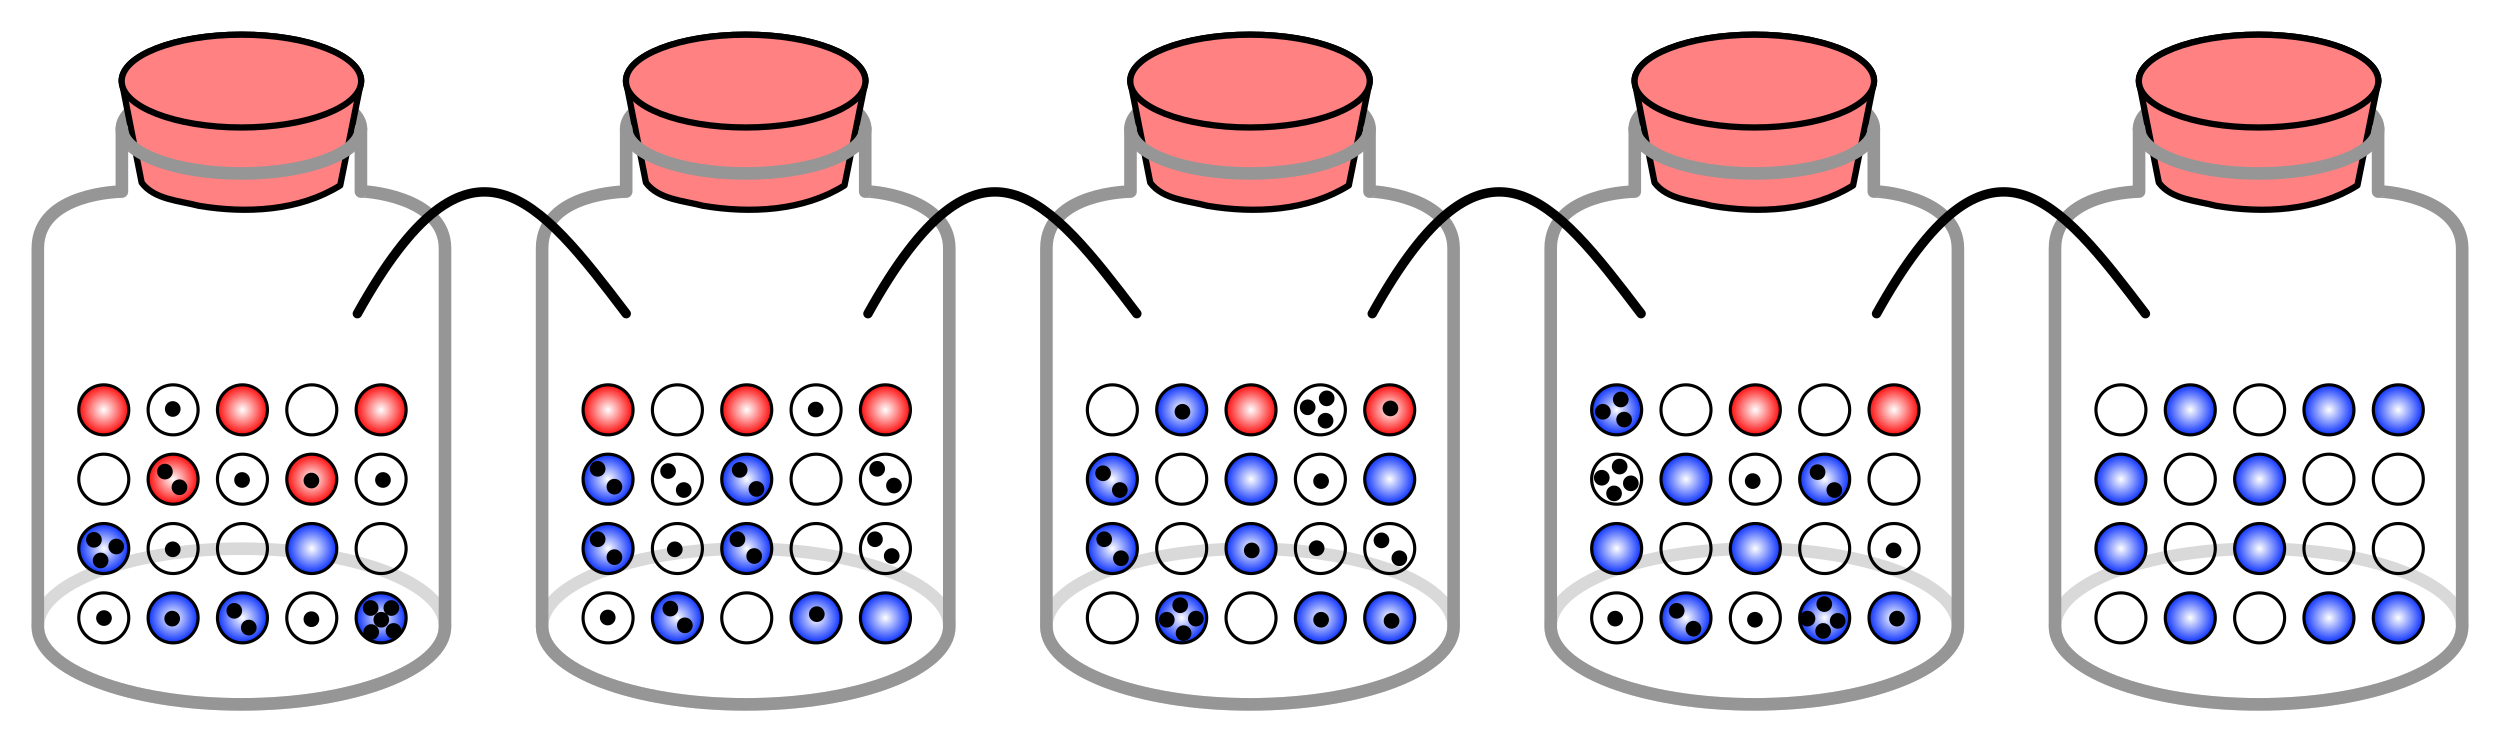 <?xml version="1.0" encoding="UTF-8" standalone="no"?>
<!-- Created with Inkscape (http://www.inkscape.org/) -->

<svg
   xmlns:dc="http://purl.org/dc/elements/1.1/"
   xmlns:cc="http://creativecommons.org/ns#"
   xmlns:rdf="http://www.w3.org/1999/02/22-rdf-syntax-ns#"
   xmlns:svg="http://www.w3.org/2000/svg"
   xmlns="http://www.w3.org/2000/svg"
   xmlns:xlink="http://www.w3.org/1999/xlink"
   xmlns:sodipodi="http://sodipodi.sourceforge.net/DTD/sodipodi-0.dtd"
   xmlns:inkscape="http://www.inkscape.org/namespaces/inkscape"
   width="793.187"
   height="235.479"
   id="svg2"
   version="1.1"
   inkscape:version="0.48.3.1 r9886"
   sodipodi:docname="random_sampling_genetic_drift.svg">
  <defs
     id="defs4">
    <marker
       inkscape:stockid="Arrow1Mend"
       orient="auto"
       refY="0.0"
       refX="0.0"
       id="Arrow1Mend"
       style="overflow:visible;">
      <path
         id="path4229"
         d="M 0.0,0.0 L 5.0,-5.0 L -12.5,0.0 L 5.0,5.0 L 0.0,0.0 z "
         style="fill-rule:evenodd;stroke:#000000;stroke-width:1.0pt;"
         transform="scale(0.4) rotate(180) translate(10,0)" />
    </marker>
    <marker
       inkscape:stockid="Arrow1Lend"
       orient="auto"
       refY="0.0"
       refX="0.0"
       id="Arrow1Lend"
       style="overflow:visible;">
      <path
         id="path4223"
         d="M 0.0,0.0 L 5.0,-5.0 L -12.5,0.0 L 5.0,5.0 L 0.0,0.0 z "
         style="fill-rule:evenodd;stroke:#000000;stroke-width:1.0pt;"
         transform="scale(0.8) rotate(180) translate(12.5,0)" />
    </marker>
    <linearGradient
       id="linearGradient3925">
      <stop
         id="stop3927"
         offset="0"
         style="stop-color:#ffffff;stop-opacity:1;" />
      <stop
         id="stop3929"
         offset="1"
         style="stop-color:#0028fe;stop-opacity:1;" />
    </linearGradient>
    <linearGradient
       id="linearGradient3847">
      <stop
         style="stop-color:#ffffff;stop-opacity:1;"
         offset="0"
         id="stop3849" />
      <stop
         style="stop-color:#fe0000;stop-opacity:1;"
         offset="1"
         id="stop3851" />
    </linearGradient>
    <radialGradient
       inkscape:collect="always"
       xlink:href="#linearGradient3925"
       id="radialGradient4093"
       gradientUnits="userSpaceOnUse"
       cx="66.732"
       cy="535.266"
       fx="66.732"
       fy="535.266"
       r="11.965" />
    <radialGradient
       inkscape:collect="always"
       xlink:href="#linearGradient3847"
       id="radialGradient4969"
       gradientUnits="userSpaceOnUse"
       cx="66.732"
       cy="535.266"
       fx="66.732"
       fy="535.266"
       r="11.965" />
    <radialGradient
       inkscape:collect="always"
       xlink:href="#linearGradient3847"
       id="radialGradient5139"
       gradientUnits="userSpaceOnUse"
       cx="66.732"
       cy="535.266"
       fx="66.732"
       fy="535.266"
       r="11.965" />
    <radialGradient
       inkscape:collect="always"
       xlink:href="#linearGradient3847"
       id="radialGradient5187"
       gradientUnits="userSpaceOnUse"
       cx="66.732"
       cy="535.266"
       fx="66.732"
       fy="535.266"
       r="11.965" />
    <radialGradient
       inkscape:collect="always"
       xlink:href="#linearGradient3925"
       id="radialGradient5189"
       gradientUnits="userSpaceOnUse"
       cx="66.732"
       cy="535.266"
       fx="66.732"
       fy="535.266"
       r="11.965" />
  </defs>
  <sodipodi:namedview
     id="base"
     pagecolor="#ffffff"
     bordercolor="#666666"
     borderopacity="1.0"
     inkscape:pageopacity="0.0"
     inkscape:pageshadow="2"
     inkscape:zoom="0.70469474"
     inkscape:cx="394.37273"
     inkscape:cy="75.881474"
     inkscape:document-units="px"
     inkscape:current-layer="layer1"
     showgrid="false"
     fit-margin-top="10"
     fit-margin-left="10"
     fit-margin-right="10"
     fit-margin-bottom="10" />
  <g
     inkscape:label="Layer 1"
     inkscape:groupmode="layer"
     id="layer1"
     transform="translate(-12.189,-422.099)">
    <g
       id="g3975"
       transform="translate(-31.596,31.596)">
      <path
         sodipodi:type="arc"
         style="fill:none;stroke:#d9d9d9;stroke-width:4;stroke-linecap:round;stroke-linejoin:round;stroke-miterlimit:4;stroke-opacity:1;stroke-dasharray:none"
         id="path3821"
         sodipodi:cx="184.282"
         sodipodi:cy="568.85938"
         sodipodi:rx="64.593689"
         sodipodi:ry="24.697588"
         d="m 248.876,568.859 c 0,13.64 -28.92,24.698 -64.594,24.698 -35.674,0 -64.594,-11.057 -64.594,-24.698 0,-13.64 28.92,-24.698 64.594,-24.698 35.674,0 64.594,11.057 64.594,24.698 z"
         transform="translate(-63.903,20.424)" />
      <path
         sodipodi:nodetypes="ccscccssscc"
         inkscape:connector-curvature="0"
         d="m 184.973,469.284 0,120 c 0,13.64 -28.92,24.698 -64.594,24.698 -35.674,0 -64.594,-11.057 -64.594,-24.698 l 0,-120 c 0,-17.807 26.671,-18 26.671,-18 l 0,-20 c 0,-7.869 16.978,-14.249 37.922,-14.249 20.944,0 37.922,6.379 37.922,14.249 l 0,20 c 0.305,-0.305 26.671,1.298 26.671,18 z"
         style="fill:none;stroke:#969696;stroke-width:4;stroke-linecap:round;stroke-linejoin:round;stroke-miterlimit:4;stroke-opacity:1"
         id="path3814" />
      <g
         transform="translate(-58.203,9.326)"
         id="g3816">
        <path
           sodipodi:nodetypes="ccccscc"
           inkscape:connector-curvature="0"
           d="m 209.931,440 c -12.97,8.158 -29.86,8.986 -44.827,6.48 -6.046,-1.608 -14.175,-1.95 -18.173,-7.355 l -6.345,-32.225 c 0,-8.132 17.012,-14.724 37.996,-14.724 20.985,0 37.996,6.592 37.996,14.724 z"
           style="fill:#ff8181;fill-opacity:1;stroke:#000000;stroke-width:2;stroke-linecap:round;stroke-linejoin:round;stroke-miterlimit:4;stroke-opacity:1"
           id="path3790" />
        <path
           sodipodi:type="arc"
           style="fill:#ff8181;fill-opacity:1;stroke:#000000;stroke-width:2;stroke-linecap:round;stroke-linejoin:round;stroke-miterlimit:4;stroke-opacity:1;stroke-dasharray:none"
           id="path2985"
           sodipodi:cx="176.68274"
           sodipodi:cy="406.90021"
           sodipodi:rx="37.996288"
           sodipodi:ry="14.723562"
           d="m 214.679,406.9 c 0,8.132 -17.012,14.724 -37.996,14.724 -20.985,0 -37.996,-6.592 -37.996,-14.724 0,-8.132 17.012,-14.724 37.996,-14.724 20.985,0 37.996,6.592 37.996,14.724 z"
           transform="translate(1.9,0)" />
      </g>
      <path
         inkscape:connector-curvature="0"
         id="path3809"
         d="m 158.302,431.284 c 0,7.869 -16.978,14.249 -37.922,14.249 -20.944,0 -37.922,-6.379 -37.922,-14.249"
         style="fill:none;stroke:#969696;stroke-width:4;stroke-linecap:round;stroke-linejoin:round;stroke-miterlimit:4;stroke-opacity:1;stroke-dasharray:none" />
    </g>
    <path
       sodipodi:type="arc"
       style="fill:url(#radialGradient5187);fill-opacity:1;stroke:#000000;stroke-width:1.444;stroke-linecap:round;stroke-linejoin:round;stroke-miterlimit:4;stroke-opacity:1;stroke-dasharray:none"
       id="path3845"
       sodipodi:cx="66.731537"
       sodipodi:cy="535.26624"
       sodipodi:rx="11.46489"
       sodipodi:ry="11.46489"
       d="m 78.196,535.266 c 0,6.332 -5.133,11.465 -11.465,11.465 -6.332,0 -11.465,-5.133 -11.465,-11.465 0,-6.332 5.133,-11.465 11.465,-11.465 6.332,0 11.465,5.133 11.465,11.465 z"
       transform="matrix(0.692,0,0,0.692,-1.065,181.73)" />
    <use
       x="0"
       y="0"
       xlink:href="#path3845"
       id="use3855"
       width="744.094"
       height="1052.362"
       transform="translate(22,1.0000006e-7)" />
    <use
       height="1052.362"
       width="744.094"
       transform="translate(44,1.0000006e-7)"
       id="use3857"
       xlink:href="#path3845"
       y="0"
       x="0" />
    <use
       x="0"
       y="0"
       xlink:href="#path3845"
       id="use3859"
       transform="translate(66,1.0000006e-7)"
       width="744.094"
       height="1052.362" />
    <use
       height="1052.362"
       width="744.094"
       transform="translate(88,1.0000006e-7)"
       id="use3861"
       xlink:href="#path3845"
       y="0"
       x="0" />
    <use
       x="0"
       y="0"
       xlink:href="#path3845"
       id="use3863"
       transform="translate(88,22)"
       width="744.094"
       height="1052.362" />
    <use
       height="1052.362"
       width="744.094"
       transform="translate(66,22)"
       id="use3865"
       xlink:href="#path3845"
       y="0"
       x="0" />
    <use
       x="0"
       y="0"
       xlink:href="#path3845"
       id="use3867"
       transform="translate(44,22)"
       width="744.094"
       height="1052.362" />
    <use
       height="1052.362"
       width="744.094"
       transform="translate(22,22)"
       id="use3869"
       xlink:href="#path3845"
       y="0"
       x="0" />
    <use
       x="0"
       y="0"
       xlink:href="#path3845"
       id="use3871"
       transform="translate(8.6075718e-7,22)"
       width="744.094"
       height="1052.362" />
    <path
       sodipodi:type="arc"
       style="fill:url(#radialGradient5189);fill-opacity:1;stroke:#000000;stroke-width:1.444;stroke-linecap:round;stroke-linejoin:round;stroke-miterlimit:4;stroke-opacity:1;stroke-dasharray:none"
       id="path3915"
       sodipodi:cx="66.731537"
       sodipodi:cy="535.26624"
       sodipodi:rx="11.46489"
       sodipodi:ry="11.46489"
       d="m 78.196,535.266 c 0,6.332 -5.133,11.465 -11.465,11.465 -6.332,0 -11.465,-5.133 -11.465,-11.465 0,-6.332 5.133,-11.465 11.465,-11.465 6.332,0 11.465,5.133 11.465,11.465 z"
       transform="matrix(0.692,0,0,0.692,-1.065,225.73)" />
    <use
       x="0"
       y="0"
       xlink:href="#path3915"
       id="use3931"
       transform="translate(22,1.3924289e-7)"
       width="744.094"
       height="1052.362" />
    <use
       height="1052.362"
       width="744.094"
       transform="translate(22,22)"
       id="use3933"
       xlink:href="#path3915"
       y="0"
       x="0" />
    <use
       x="0"
       y="0"
       xlink:href="#path3915"
       id="use3935"
       transform="translate(8.6075718e-7,22)"
       width="744.094"
       height="1052.362" />
    <use
       height="1052.362"
       width="744.094"
       transform="translate(44,22)"
       id="use3937"
       xlink:href="#path3915"
       y="0"
       x="0" />
    <use
       x="0"
       y="0"
       xlink:href="#path3915"
       id="use3939"
       transform="translate(66,22)"
       width="744.094"
       height="1052.362" />
    <use
       height="1052.362"
       width="744.094"
       transform="translate(88,22)"
       id="use3941"
       xlink:href="#path3915"
       y="0"
       x="0" />
    <use
       x="0"
       y="0"
       xlink:href="#path3915"
       id="use3943"
       transform="translate(44,1.3924289e-7)"
       width="744.094"
       height="1052.362" />
    <use
       height="1052.362"
       width="744.094"
       transform="translate(66,1.3924289e-7)"
       id="use3945"
       xlink:href="#path3915"
       y="0"
       x="0" />
    <use
       x="0"
       y="0"
       xlink:href="#path3915"
       id="use3947"
       transform="translate(88,1.3924289e-7)"
       width="744.094"
       height="1052.362" />
    <use
       x="0"
       y="0"
       xlink:href="#g3975"
       id="use4017"
       transform="translate(160,1.3924282e-7)"
       width="744.094"
       height="1052.362" />
    <use
       height="1052.362"
       width="744.094"
       transform="translate(320,1.3924282e-7)"
       id="use4019"
       xlink:href="#g3975"
       y="0"
       x="0" />
    <use
       x="0"
       y="0"
       xlink:href="#g3975"
       id="use4021"
       transform="translate(480,1.3924282e-7)"
       width="744.094"
       height="1052.362" />
    <use
       height="1052.362"
       width="744.094"
       transform="translate(640,1.3924282e-7)"
       id="use4023"
       xlink:href="#g3975"
       y="0"
       x="0" />
    <use
       transform="translate(160,1.0000006e-7)"
       height="1052.362"
       width="744.094"
       id="use4971"
       xlink:href="#path3845"
       y="0"
       x="0" />
    <use
       x="0"
       y="0"
       xlink:href="#path3845"
       id="use4973"
       transform="translate(182,1.0000006e-7)"
       width="744.094"
       height="1052.362" />
    <use
       height="1052.362"
       width="744.094"
       transform="translate(204,1.0000006e-7)"
       id="use4975"
       xlink:href="#path3845"
       y="0"
       x="0" />
    <use
       x="0"
       y="0"
       xlink:href="#path3845"
       id="use4977"
       transform="translate(226,1.0000006e-7)"
       width="744.094"
       height="1052.362" />
    <use
       height="1052.362"
       width="744.094"
       transform="translate(160,1.3924296e-7)"
       id="use4987"
       xlink:href="#path3915"
       y="0"
       x="0" />
    <use
       x="0"
       y="0"
       xlink:href="#path3915"
       id="use4989"
       transform="translate(160,22)"
       width="744.094"
       height="1052.362" />
    <use
       x="0"
       y="0"
       xlink:href="#path3915"
       id="use4991"
       transform="translate(182,22)"
       width="744.094"
       height="1052.362" />
    <use
       height="1052.362"
       width="744.094"
       transform="translate(204,22)"
       id="use4993"
       xlink:href="#path3915"
       y="0"
       x="0" />
    <use
       x="0"
       y="0"
       xlink:href="#path3915"
       id="use4995"
       transform="translate(226,22)"
       width="744.094"
       height="1052.362" />
    <use
       height="1052.362"
       width="744.094"
       transform="translate(182,1.3924296e-7)"
       id="use4997"
       xlink:href="#path3915"
       y="0"
       x="0" />
    <use
       x="0"
       y="0"
       xlink:href="#path3915"
       id="use4999"
       transform="translate(204,1.3924296e-7)"
       width="744.094"
       height="1052.362" />
    <use
       height="1052.362"
       width="744.094"
       transform="translate(226,1.3924296e-7)"
       id="use5001"
       xlink:href="#path3915"
       y="0"
       x="0" />
    <use
       height="1052.362"
       width="744.094"
       transform="translate(248,1.0000006e-7)"
       id="use5003"
       xlink:href="#path3845"
       y="0"
       x="0" />
    <use
       x="0"
       y="0"
       xlink:href="#path3845"
       id="use5005"
       transform="translate(248,22)"
       width="744.094"
       height="1052.362" />
    <use
       height="1052.362"
       width="744.094"
       transform="translate(248,22)"
       id="use5007"
       xlink:href="#path3915"
       y="0"
       x="0" />
    <use
       x="0"
       y="0"
       xlink:href="#path3915"
       id="use5009"
       transform="translate(248,1.3924296e-7)"
       width="744.094"
       height="1052.362" />
    <use
       x="0"
       y="0"
       xlink:href="#path3845"
       id="use5015"
       transform="translate(364,1.0000008e-7)"
       width="744.094"
       height="1052.362" />
    <use
       height="1052.362"
       width="744.094"
       transform="translate(386,1.0000008e-7)"
       id="use5017"
       xlink:href="#path3845"
       y="0"
       x="0" />
    <use
       x="0"
       y="0"
       xlink:href="#path3915"
       id="use5027"
       transform="translate(320,1.3924296e-7)"
       width="744.094"
       height="1052.362" />
    <use
       height="1052.362"
       width="744.094"
       transform="translate(320,22)"
       id="use5029"
       xlink:href="#path3915"
       y="0"
       x="0" />
    <use
       height="1052.362"
       width="744.094"
       transform="translate(342,22)"
       id="use5031"
       xlink:href="#path3915"
       y="0"
       x="0" />
    <use
       x="0"
       y="0"
       xlink:href="#path3915"
       id="use5033"
       transform="translate(364,22)"
       width="744.094"
       height="1052.362" />
    <use
       height="1052.362"
       width="744.094"
       transform="translate(386,22)"
       id="use5035"
       xlink:href="#path3915"
       y="0"
       x="0" />
    <use
       x="0"
       y="0"
       xlink:href="#path3915"
       id="use5037"
       transform="translate(342,1.3924296e-7)"
       width="744.094"
       height="1052.362" />
    <use
       height="1052.362"
       width="744.094"
       transform="translate(364,1.3924296e-7)"
       id="use5039"
       xlink:href="#path3915"
       y="0"
       x="0" />
    <use
       x="0"
       y="0"
       xlink:href="#path3915"
       id="use5041"
       transform="translate(386,1.3924296e-7)"
       width="744.094"
       height="1052.362" />
    <use
       x="0"
       y="0"
       xlink:href="#path3845"
       id="use5043"
       transform="translate(408,1.0000008e-7)"
       width="744.094"
       height="1052.362" />
    <use
       x="0"
       y="0"
       xlink:href="#path3915"
       id="use5047"
       transform="translate(408,22)"
       width="744.094"
       height="1052.362" />
    <use
       height="1052.362"
       width="744.094"
       transform="translate(408,1.3924296e-7)"
       id="use5049"
       xlink:href="#path3915"
       y="0"
       x="0" />
    <use
       x="0"
       y="0"
       xlink:href="#path3845"
       id="use5053"
       transform="translate(502,1.0000008e-7)"
       width="744.094"
       height="1052.362" />
    <use
       height="1052.362"
       width="744.094"
       transform="translate(524,1.0000008e-7)"
       id="use5055"
       xlink:href="#path3845"
       y="0"
       x="0" />
    <use
       x="0"
       y="0"
       xlink:href="#path3845"
       id="use5057"
       transform="translate(546,1.0000008e-7)"
       width="744.094"
       height="1052.362" />
    <use
       height="1052.362"
       width="744.094"
       transform="translate(480,1.3924296e-7)"
       id="use5067"
       xlink:href="#path3915"
       y="0"
       x="0" />
    <use
       x="0"
       y="0"
       xlink:href="#path3915"
       id="use5069"
       transform="translate(480,22)"
       width="744.094"
       height="1052.362" />
    <use
       x="0"
       y="0"
       xlink:href="#path3915"
       id="use5071"
       transform="translate(502,22)"
       width="744.094"
       height="1052.362" />
    <use
       height="1052.362"
       width="744.094"
       transform="translate(524,22)"
       id="use5073"
       xlink:href="#path3915"
       y="0"
       x="0" />
    <use
       x="0"
       y="0"
       xlink:href="#path3915"
       id="use5075"
       transform="translate(546,22)"
       width="744.094"
       height="1052.362" />
    <use
       height="1052.362"
       width="744.094"
       transform="translate(502,1.3924296e-7)"
       id="use5077"
       xlink:href="#path3915"
       y="0"
       x="0" />
    <use
       x="0"
       y="0"
       xlink:href="#path3915"
       id="use5079"
       transform="translate(524,1.3924296e-7)"
       width="744.094"
       height="1052.362" />
    <use
       height="1052.362"
       width="744.094"
       transform="translate(546,1.3924296e-7)"
       id="use5081"
       xlink:href="#path3915"
       y="0"
       x="0" />
    <use
       height="1052.362"
       width="744.094"
       transform="translate(568,1.0000008e-7)"
       id="use5083"
       xlink:href="#path3845"
       y="0"
       x="0" />
    <use
       height="1052.362"
       width="744.094"
       transform="translate(568,22)"
       id="use5087"
       xlink:href="#path3915"
       y="0"
       x="0" />
    <use
       x="0"
       y="0"
       xlink:href="#path3915"
       id="use5089"
       transform="translate(568,1.3924296e-7)"
       width="744.094"
       height="1052.362" />
    <use
       x="0"
       y="0"
       xlink:href="#path3915"
       id="use5107"
       transform="translate(640,1.3924296e-7)"
       width="744.094"
       height="1052.362" />
    <use
       height="1052.362"
       width="744.094"
       transform="translate(640,22)"
       id="use5109"
       xlink:href="#path3915"
       y="0"
       x="0" />
    <use
       height="1052.362"
       width="744.094"
       transform="translate(662,22)"
       id="use5111"
       xlink:href="#path3915"
       y="0"
       x="0" />
    <use
       x="0"
       y="0"
       xlink:href="#path3915"
       id="use5113"
       transform="translate(684,22)"
       width="744.094"
       height="1052.362" />
    <use
       height="1052.362"
       width="744.094"
       transform="translate(706,22)"
       id="use5115"
       xlink:href="#path3915"
       y="0"
       x="0" />
    <use
       x="0"
       y="0"
       xlink:href="#path3915"
       id="use5117"
       transform="translate(662,1.3924296e-7)"
       width="744.094"
       height="1052.362" />
    <use
       height="1052.362"
       width="744.094"
       transform="translate(684,1.3924296e-7)"
       id="use5119"
       xlink:href="#path3915"
       y="0"
       x="0" />
    <use
       x="0"
       y="0"
       xlink:href="#path3915"
       id="use5121"
       transform="translate(706,1.3924296e-7)"
       width="744.094"
       height="1052.362" />
    <use
       x="0"
       y="0"
       xlink:href="#path3915"
       id="use5127"
       transform="translate(728,22)"
       width="744.094"
       height="1052.362" />
    <use
       height="1052.362"
       width="744.094"
       transform="translate(728,1.3924296e-7)"
       id="use5129"
       xlink:href="#path3915"
       y="0"
       x="0" />
    <use
       x="0"
       y="0"
       xlink:href="#path3915"
       id="use5131"
       transform="translate(160,-22)"
       width="744.094"
       height="1052.362" />
    <use
       x="0"
       y="0"
       xlink:href="#path3915"
       id="use5133"
       transform="translate(182,-22)"
       width="744.094"
       height="1052.362" />
    <use
       height="1052.362"
       width="744.094"
       transform="translate(204,-22)"
       id="use5135"
       xlink:href="#path3915"
       y="0"
       x="0" />
    <use
       x="0"
       y="0"
       xlink:href="#path3915"
       id="use5137"
       transform="translate(226,-22)"
       width="744.094"
       height="1052.362" />
    <use
       height="1052.362"
       width="744.094"
       transform="translate(320,-22)"
       id="use5141"
       xlink:href="#path3915"
       y="0"
       x="0" />
    <use
       height="1052.362"
       width="744.094"
       transform="translate(342,-22)"
       id="use5143"
       xlink:href="#path3915"
       y="0"
       x="0" />
    <use
       x="0"
       y="0"
       xlink:href="#path3915"
       id="use5145"
       transform="translate(364,-22)"
       width="744.094"
       height="1052.362" />
    <use
       height="1052.362"
       width="744.094"
       transform="translate(386,-22)"
       id="use5147"
       xlink:href="#path3915"
       y="0"
       x="0" />
    <use
       x="0"
       y="0"
       xlink:href="#path3915"
       id="use5149"
       transform="translate(408,-22)"
       width="744.094"
       height="1052.362" />
    <use
       x="0"
       y="0"
       xlink:href="#path3915"
       id="use5151"
       transform="translate(320,-44)"
       width="744.094"
       height="1052.362" />
    <use
       x="0"
       y="0"
       xlink:href="#path3915"
       id="use5153"
       transform="translate(342,-44)"
       width="744.094"
       height="1052.362" />
    <use
       x="0"
       y="0"
       xlink:href="#path3915"
       id="use5155"
       transform="translate(480,-22)"
       width="744.094"
       height="1052.362" />
    <use
       x="0"
       y="0"
       xlink:href="#path3915"
       id="use5157"
       transform="translate(502,-22)"
       width="744.094"
       height="1052.362" />
    <use
       height="1052.362"
       width="744.094"
       transform="translate(524,-22)"
       id="use5159"
       xlink:href="#path3915"
       y="0"
       x="0" />
    <use
       x="0"
       y="0"
       xlink:href="#path3915"
       id="use5161"
       transform="translate(546,-22)"
       width="744.094"
       height="1052.362" />
    <use
       height="1052.362"
       width="744.094"
       transform="translate(568,-22)"
       id="use5163"
       xlink:href="#path3915"
       y="0"
       x="0" />
    <use
       height="1052.362"
       width="744.094"
       transform="translate(480,-44)"
       id="use5165"
       xlink:href="#path3915"
       y="0"
       x="0" />
    <use
       height="1052.362"
       width="744.094"
       transform="translate(640,-44)"
       id="use5167"
       xlink:href="#path3915"
       y="0"
       x="0" />
    <use
       x="0"
       y="0"
       xlink:href="#path3915"
       id="use5169"
       transform="translate(640,-22)"
       width="744.094"
       height="1052.362" />
    <use
       x="0"
       y="0"
       xlink:href="#path3915"
       id="use5171"
       transform="translate(662,-22)"
       width="744.094"
       height="1052.362" />
    <use
       height="1052.362"
       width="744.094"
       transform="translate(684,-22)"
       id="use5173"
       xlink:href="#path3915"
       y="0"
       x="0" />
    <use
       x="0"
       y="0"
       xlink:href="#path3915"
       id="use5175"
       transform="translate(706,-22)"
       width="744.094"
       height="1052.362" />
    <use
       height="1052.362"
       width="744.094"
       transform="translate(662,-44)"
       id="use5177"
       xlink:href="#path3915"
       y="0"
       x="0" />
    <use
       x="0"
       y="0"
       xlink:href="#path3915"
       id="use5179"
       transform="translate(684,-44)"
       width="744.094"
       height="1052.362" />
    <use
       height="1052.362"
       width="744.094"
       transform="translate(706,-44)"
       id="use5181"
       xlink:href="#path3915"
       y="0"
       x="0" />
    <use
       height="1052.362"
       width="744.094"
       transform="translate(728,-22)"
       id="use5183"
       xlink:href="#path3915"
       y="0"
       x="0" />
    <use
       x="0"
       y="0"
       xlink:href="#path3915"
       id="use5185"
       transform="translate(728,-44)"
       width="744.094"
       height="1052.362" />
    <path
       sodipodi:type="arc"
       style="fill:#000000;fill-opacity:1;stroke:none"
       id="path3106"
       sodipodi:cx="82.659904"
       sodipodi:cy="94.282761"
       sodipodi:rx="2.4833448"
       sodipodi:ry="2.4833448"
       d="m 85.143,94.283 a 2.483,2.483 0 1 1 -4.967,0 2.483,2.483 0 1 1 4.967,0 z"
       transform="translate(-18.143,477.442)" />
    <use
       x="0"
       y="0"
       xlink:href="#path3106"
       id="use3876"
       transform="translate(4.612,4.967)"
       width="793.187"
       height="235.479" />
    <use
       height="235.479"
       width="793.187"
       transform="translate(24.479,2.661)"
       id="use3878"
       xlink:href="#path3106"
       y="0"
       x="0" />
    <use
       x="0"
       y="0"
       xlink:href="#path3106"
       id="use3880"
       transform="translate(46.474,2.838)"
       width="793.187"
       height="235.479" />
    <use
       height="235.479"
       width="793.187"
       transform="translate(69.179,2.661)"
       id="use3882"
       xlink:href="#path3106"
       y="0"
       x="0" />
    <use
       x="0"
       y="0"
       xlink:href="#path3106"
       id="use3884"
       transform="translate(2.483,-19.867)"
       width="793.187"
       height="235.479" />
    <use
       height="235.479"
       width="793.187"
       transform="translate(65.276,43.281)"
       id="use3886"
       xlink:href="#path3106"
       y="0"
       x="0" />
    <use
       x="0"
       y="0"
       xlink:href="#path3106"
       id="use3888"
       transform="translate(71.84,43.281)"
       width="793.187"
       height="235.479" />
    <use
       height="235.479"
       width="793.187"
       transform="translate(68.647,47.006)"
       id="use3890"
       xlink:href="#path3106"
       y="0"
       x="0" />
    <use
       x="0"
       y="0"
       xlink:href="#path3106"
       id="use3892"
       transform="translate(65.454,50.909)"
       width="793.187"
       height="235.479" />
    <use
       height="235.479"
       width="793.187"
       transform="translate(72.549,50.554)"
       id="use3894"
       xlink:href="#path3106"
       y="0"
       x="0" />
    <use
       x="0"
       y="0"
       xlink:href="#path3106"
       id="use3896"
       transform="translate(-19.335,46.474)"
       width="793.187"
       height="235.479" />
    <use
       height="235.479"
       width="793.187"
       transform="translate(-22.527,21.641)"
       id="use3898"
       xlink:href="#path3106"
       y="0"
       x="0" />
    <use
       x="0"
       y="0"
       xlink:href="#path3106"
       id="use3900"
       transform="translate(-15.432,23.769)"
       width="793.187"
       height="235.479" />
    <use
       height="235.479"
       width="793.187"
       transform="translate(21.995,44.168)"
       id="use3902"
       xlink:href="#path3106"
       y="0"
       x="0" />
    <use
       x="0"
       y="0"
       xlink:href="#path3106"
       id="use3904"
       transform="translate(26.607,49.49)"
       width="793.187"
       height="235.479" />
    <use
       height="235.479"
       width="793.187"
       transform="translate(46.474,46.829)"
       id="use3906"
       xlink:href="#path3106"
       y="0"
       x="0" />
    <use
       x="0"
       y="0"
       xlink:href="#path3106"
       id="use3908"
       transform="translate(2.306,46.651)"
       width="793.187"
       height="235.479" />
    <use
       height="235.479"
       width="793.187"
       transform="translate(-20.399,28.204)"
       id="use3910"
       xlink:href="#path3106"
       y="0"
       x="0" />
    <use
       x="0"
       y="0"
       xlink:href="#path3106"
       id="use3912"
       transform="translate(2.483,24.656)"
       width="793.187"
       height="235.479" />
    <use
       x="0"
       y="0"
       xlink:href="#path3106"
       id="use3914"
       transform="translate(225.984,-0.887)"
       width="793.187"
       height="235.479" />
    <use
       height="235.479"
       width="793.187"
       transform="translate(231.306,4.435)"
       id="use3916"
       xlink:href="#path3106"
       y="0"
       x="0" />
    <use
       x="0"
       y="0"
       xlink:href="#path3106"
       id="use3918"
       transform="translate(206.472,-19.689)"
       width="793.187"
       height="235.479" />
    <use
       height="235.479"
       width="793.187"
       transform="translate(206.827,45.232)"
       id="use3920"
       xlink:href="#path3106"
       y="0"
       x="0" />
    <use
       x="0"
       y="0"
       xlink:href="#path3106"
       id="use3922"
       transform="translate(160.353,43.459)"
       width="793.187"
       height="235.479" />
    <use
       height="235.479"
       width="793.187"
       transform="translate(164.965,48.78)"
       id="use3924"
       xlink:href="#path3106"
       y="0"
       x="0" />
    <use
       x="0"
       y="0"
       xlink:href="#path3106"
       id="use3926"
       transform="translate(140.486,46.297)"
       width="793.187"
       height="235.479" />
    <use
       height="235.479"
       width="793.187"
       transform="translate(225.275,21.463)"
       id="use3928"
       xlink:href="#path3106"
       y="0"
       x="0" />
    <use
       x="0"
       y="0"
       xlink:href="#path3106"
       id="use3930"
       transform="translate(230.596,26.785)"
       width="793.187"
       height="235.479" />
    <use
       height="235.479"
       width="793.187"
       transform="translate(181.639,21.463)"
       id="use3932"
       xlink:href="#path3106"
       y="0"
       x="0" />
    <use
       x="0"
       y="0"
       xlink:href="#path3106"
       id="use3934"
       transform="translate(186.96,26.785)"
       width="793.187"
       height="235.479" />
    <use
       height="235.479"
       width="793.187"
       transform="translate(161.772,24.656)"
       id="use3936"
       xlink:href="#path3106"
       y="0"
       x="0" />
    <use
       x="0"
       y="0"
       xlink:href="#path3106"
       id="use3938"
       transform="translate(137.293,21.463)"
       width="793.187"
       height="235.479" />
    <use
       height="235.479"
       width="793.187"
       transform="translate(142.615,27.139)"
       id="use3940"
       xlink:href="#path3106"
       y="0"
       x="0" />
    <use
       x="0"
       y="0"
       xlink:href="#path3106"
       id="use3942"
       transform="translate(182.348,-0.532)"
       width="793.187"
       height="235.479" />
    <use
       height="235.479"
       width="793.187"
       transform="translate(187.67,5.499)"
       id="use3944"
       xlink:href="#path3106"
       y="0"
       x="0" />
    <use
       x="0"
       y="0"
       xlink:href="#path3106"
       id="use3946"
       transform="translate(159.644,-0.177)"
       width="793.187"
       height="235.479" />
    <use
       height="235.479"
       width="793.187"
       transform="translate(164.61,5.854)"
       id="use3948"
       xlink:href="#path3106"
       y="0"
       x="0" />
    <use
       x="0"
       y="0"
       xlink:href="#path3106"
       id="use3950"
       transform="translate(137.293,-0.887)"
       width="793.187"
       height="235.479" />
    <use
       height="235.479"
       width="793.187"
       transform="translate(142.615,4.789)"
       id="use3952"
       xlink:href="#path3106"
       y="0"
       x="0" />
    <use
       height="235.479"
       width="793.187"
       transform="translate(388.821,-20.044)"
       id="use3954"
       xlink:href="#path3106"
       y="0"
       x="0" />
    <use
       x="0"
       y="0"
       xlink:href="#path3106"
       id="use3956"
       transform="translate(362.568,-20.399)"
       width="793.187"
       height="235.479" />
    <use
       height="235.479"
       width="793.187"
       transform="translate(368.599,-23.237)"
       id="use3958"
       xlink:href="#path3106"
       y="0"
       x="0" />
    <use
       x="0"
       y="0"
       xlink:href="#path3106"
       id="use3960"
       transform="translate(368.245,-16.142)"
       width="793.187"
       height="235.479" />
    <use
       height="235.479"
       width="793.187"
       transform="translate(389.176,47.361)"
       id="use3962"
       xlink:href="#path3106"
       y="0"
       x="0" />
    <use
       x="0"
       y="0"
       xlink:href="#path3106"
       id="use3964"
       transform="translate(366.826,47.006)"
       width="793.187"
       height="235.479" />
    <use
       height="235.479"
       width="793.187"
       transform="translate(322.125,42.394)"
       id="use3966"
       xlink:href="#path3106"
       y="0"
       x="0" />
    <use
       x="0"
       y="0"
       xlink:href="#path3106"
       id="use3968"
       transform="translate(317.868,47.006)"
       width="793.187"
       height="235.479" />
    <use
       height="235.479"
       width="793.187"
       transform="translate(323.19,51.263)"
       id="use3970"
       xlink:href="#path3106"
       y="0"
       x="0" />
    <use
       x="0"
       y="0"
       xlink:href="#path3106"
       id="use3972"
       transform="translate(327.092,46.651)"
       width="793.187"
       height="235.479" />
    <use
       height="235.479"
       width="793.187"
       transform="translate(385.983,21.818)"
       id="use3974"
       xlink:href="#path3106"
       y="0"
       x="0" />
    <use
       x="0"
       y="0"
       xlink:href="#path3106"
       id="use3976"
       transform="translate(391.659,27.494)"
       width="793.187"
       height="235.479" />
    <use
       height="235.479"
       width="793.187"
       transform="translate(365.406,24.301)"
       id="use3978"
       xlink:href="#path3106"
       y="0"
       x="0" />
    <use
       x="0"
       y="0"
       xlink:href="#path3106"
       id="use3980"
       transform="translate(344.83,25.011)"
       width="793.187"
       height="235.479" />
    <use
       height="235.479"
       width="793.187"
       transform="translate(298.001,21.463)"
       id="use3982"
       xlink:href="#path3106"
       y="0"
       x="0" />
    <use
       x="0"
       y="0"
       xlink:href="#path3106"
       id="use3984"
       transform="translate(303.323,27.494)"
       width="793.187"
       height="235.479" />
    <use
       height="235.479"
       width="793.187"
       transform="translate(366.826,3.015)"
       id="use3986"
       xlink:href="#path3106"
       y="0"
       x="0" />
    <use
       x="0"
       y="0"
       xlink:href="#path3106"
       id="use3988"
       transform="translate(297.647,0.532)"
       width="793.187"
       height="235.479" />
    <use
       height="235.479"
       width="793.187"
       transform="translate(302.968,5.854)"
       id="use3990"
       xlink:href="#path3106"
       y="0"
       x="0" />
    <use
       x="0"
       y="0"
       xlink:href="#path3106"
       id="use3992"
       transform="translate(322.835,-18.98)"
       width="793.187"
       height="235.479" />
    <use
       height="235.479"
       width="793.187"
       transform="translate(549.529,46.651)"
       id="use3994"
       xlink:href="#path3106"
       y="0"
       x="0" />
    <use
       x="0"
       y="0"
       xlink:href="#path3106"
       id="use3996"
       transform="translate(521.148,46.651)"
       width="793.187"
       height="235.479" />
    <use
       height="235.479"
       width="793.187"
       transform="translate(526.469,42.039)"
       id="use3998"
       xlink:href="#path3106"
       y="0"
       x="0" />
    <use
       x="0"
       y="0"
       xlink:href="#path3106"
       id="use4000"
       transform="translate(530.726,47.361)"
       width="793.187"
       height="235.479" />
    <use
       height="235.479"
       width="793.187"
       transform="translate(526.114,50.554)"
       id="use4002"
       xlink:href="#path3106"
       y="0"
       x="0" />
    <use
       x="0"
       y="0"
       xlink:href="#path3106"
       id="use4004"
       transform="translate(504.474,47.006)"
       width="793.187"
       height="235.479" />
    <use
       height="235.479"
       width="793.187"
       transform="translate(479.64,44.168)"
       id="use4006"
       xlink:href="#path3106"
       y="0"
       x="0" />
    <use
       x="0"
       y="0"
       xlink:href="#path3106"
       id="use4008"
       transform="translate(484.962,49.844)"
       width="793.187"
       height="235.479" />
    <use
       height="235.479"
       width="793.187"
       transform="translate(460.128,46.651)"
       id="use4010"
       xlink:href="#path3106"
       y="0"
       x="0" />
    <use
       x="0"
       y="0"
       xlink:href="#path3106"
       id="use4012"
       transform="translate(548.464,25.011)"
       width="793.187"
       height="235.479" />
    <use
       height="235.479"
       width="793.187"
       transform="translate(524.341,0.177)"
       id="use4014"
       xlink:href="#path3106"
       y="0"
       x="0" />
    <use
       x="0"
       y="0"
       xlink:href="#path3106"
       id="use4016"
       transform="translate(529.662,5.854)"
       width="793.187"
       height="235.479" />
    <use
       height="235.479"
       width="793.187"
       transform="translate(503.764,3.015)"
       id="use4018"
       xlink:href="#path3106"
       y="0"
       x="0" />
    <use
       x="0"
       y="0"
       xlink:href="#path3106"
       id="use4020"
       transform="translate(455.871,1.951)"
       width="793.187"
       height="235.479" />
    <use
       height="235.479"
       width="793.187"
       transform="translate(461.547,-1.596)"
       id="use4022"
       xlink:href="#path3106"
       y="0"
       x="0" />
    <use
       x="0"
       y="0"
       xlink:href="#path3106"
       id="use4024"
       transform="translate(465.095,3.725)"
       width="793.187"
       height="235.479" />
    <use
       height="235.479"
       width="793.187"
       transform="translate(459.774,6.918)"
       id="use4026"
       xlink:href="#path3106"
       y="0"
       x="0" />
    <use
       x="0"
       y="0"
       xlink:href="#path3106"
       id="use4028"
       transform="translate(456.226,-18.98)"
       width="793.187"
       height="235.479" />
    <use
       height="235.479"
       width="793.187"
       transform="translate(461.902,-22.882)"
       id="use4030"
       xlink:href="#path3106"
       y="0"
       x="0" />
    <use
       x="0"
       y="0"
       xlink:href="#path3106"
       id="use4032"
       transform="translate(462.966,-16.497)"
       width="793.187"
       height="235.479" />
    <path
       style="fill:none;stroke:#000000;stroke-width:3;stroke-linecap:round;stroke-linejoin:miter;stroke-miterlimit:4;stroke-opacity:1;stroke-dasharray:none;marker-start:none;marker-end:url(#Arrow1Mend)"
       d="m 113.387,99.515 c 35.677,-64.331 57.285,-36.881 85.291,0"
       id="path4034"
       inkscape:connector-curvature="0"
       transform="translate(12.189,422.099)"
       sodipodi:nodetypes="cc" />
    <path
       sodipodi:nodetypes="cc"
       inkscape:connector-curvature="0"
       id="path5028"
       d="m 287.576,521.614 c 35.677,-64.331 57.285,-36.881 85.291,0"
       style="fill:none;stroke:#000000;stroke-width:3;stroke-linecap:round;stroke-linejoin:miter;stroke-miterlimit:4;stroke-opacity:1;stroke-dasharray:none;marker-start:none;marker-end:url(#Arrow1Mend)" />
    <path
       style="fill:none;stroke:#000000;stroke-width:3;stroke-linecap:round;stroke-linejoin:miter;stroke-miterlimit:4;stroke-opacity:1;stroke-dasharray:none;marker-start:none;marker-end:url(#Arrow1Mend)"
       d="m 447.576,521.614 c 35.677,-64.331 57.285,-36.881 85.291,0"
       id="path5030"
       inkscape:connector-curvature="0"
       sodipodi:nodetypes="cc" />
    <path
       sodipodi:nodetypes="cc"
       inkscape:connector-curvature="0"
       id="path5032"
       d="m 607.576,521.614 c 35.677,-64.331 57.285,-36.881 85.291,0"
       style="fill:none;stroke:#000000;stroke-width:3;stroke-linecap:round;stroke-linejoin:miter;stroke-miterlimit:4;stroke-opacity:1;stroke-dasharray:none;marker-start:none;marker-end:url(#Arrow1Mend)" />
  </g>
</svg>
